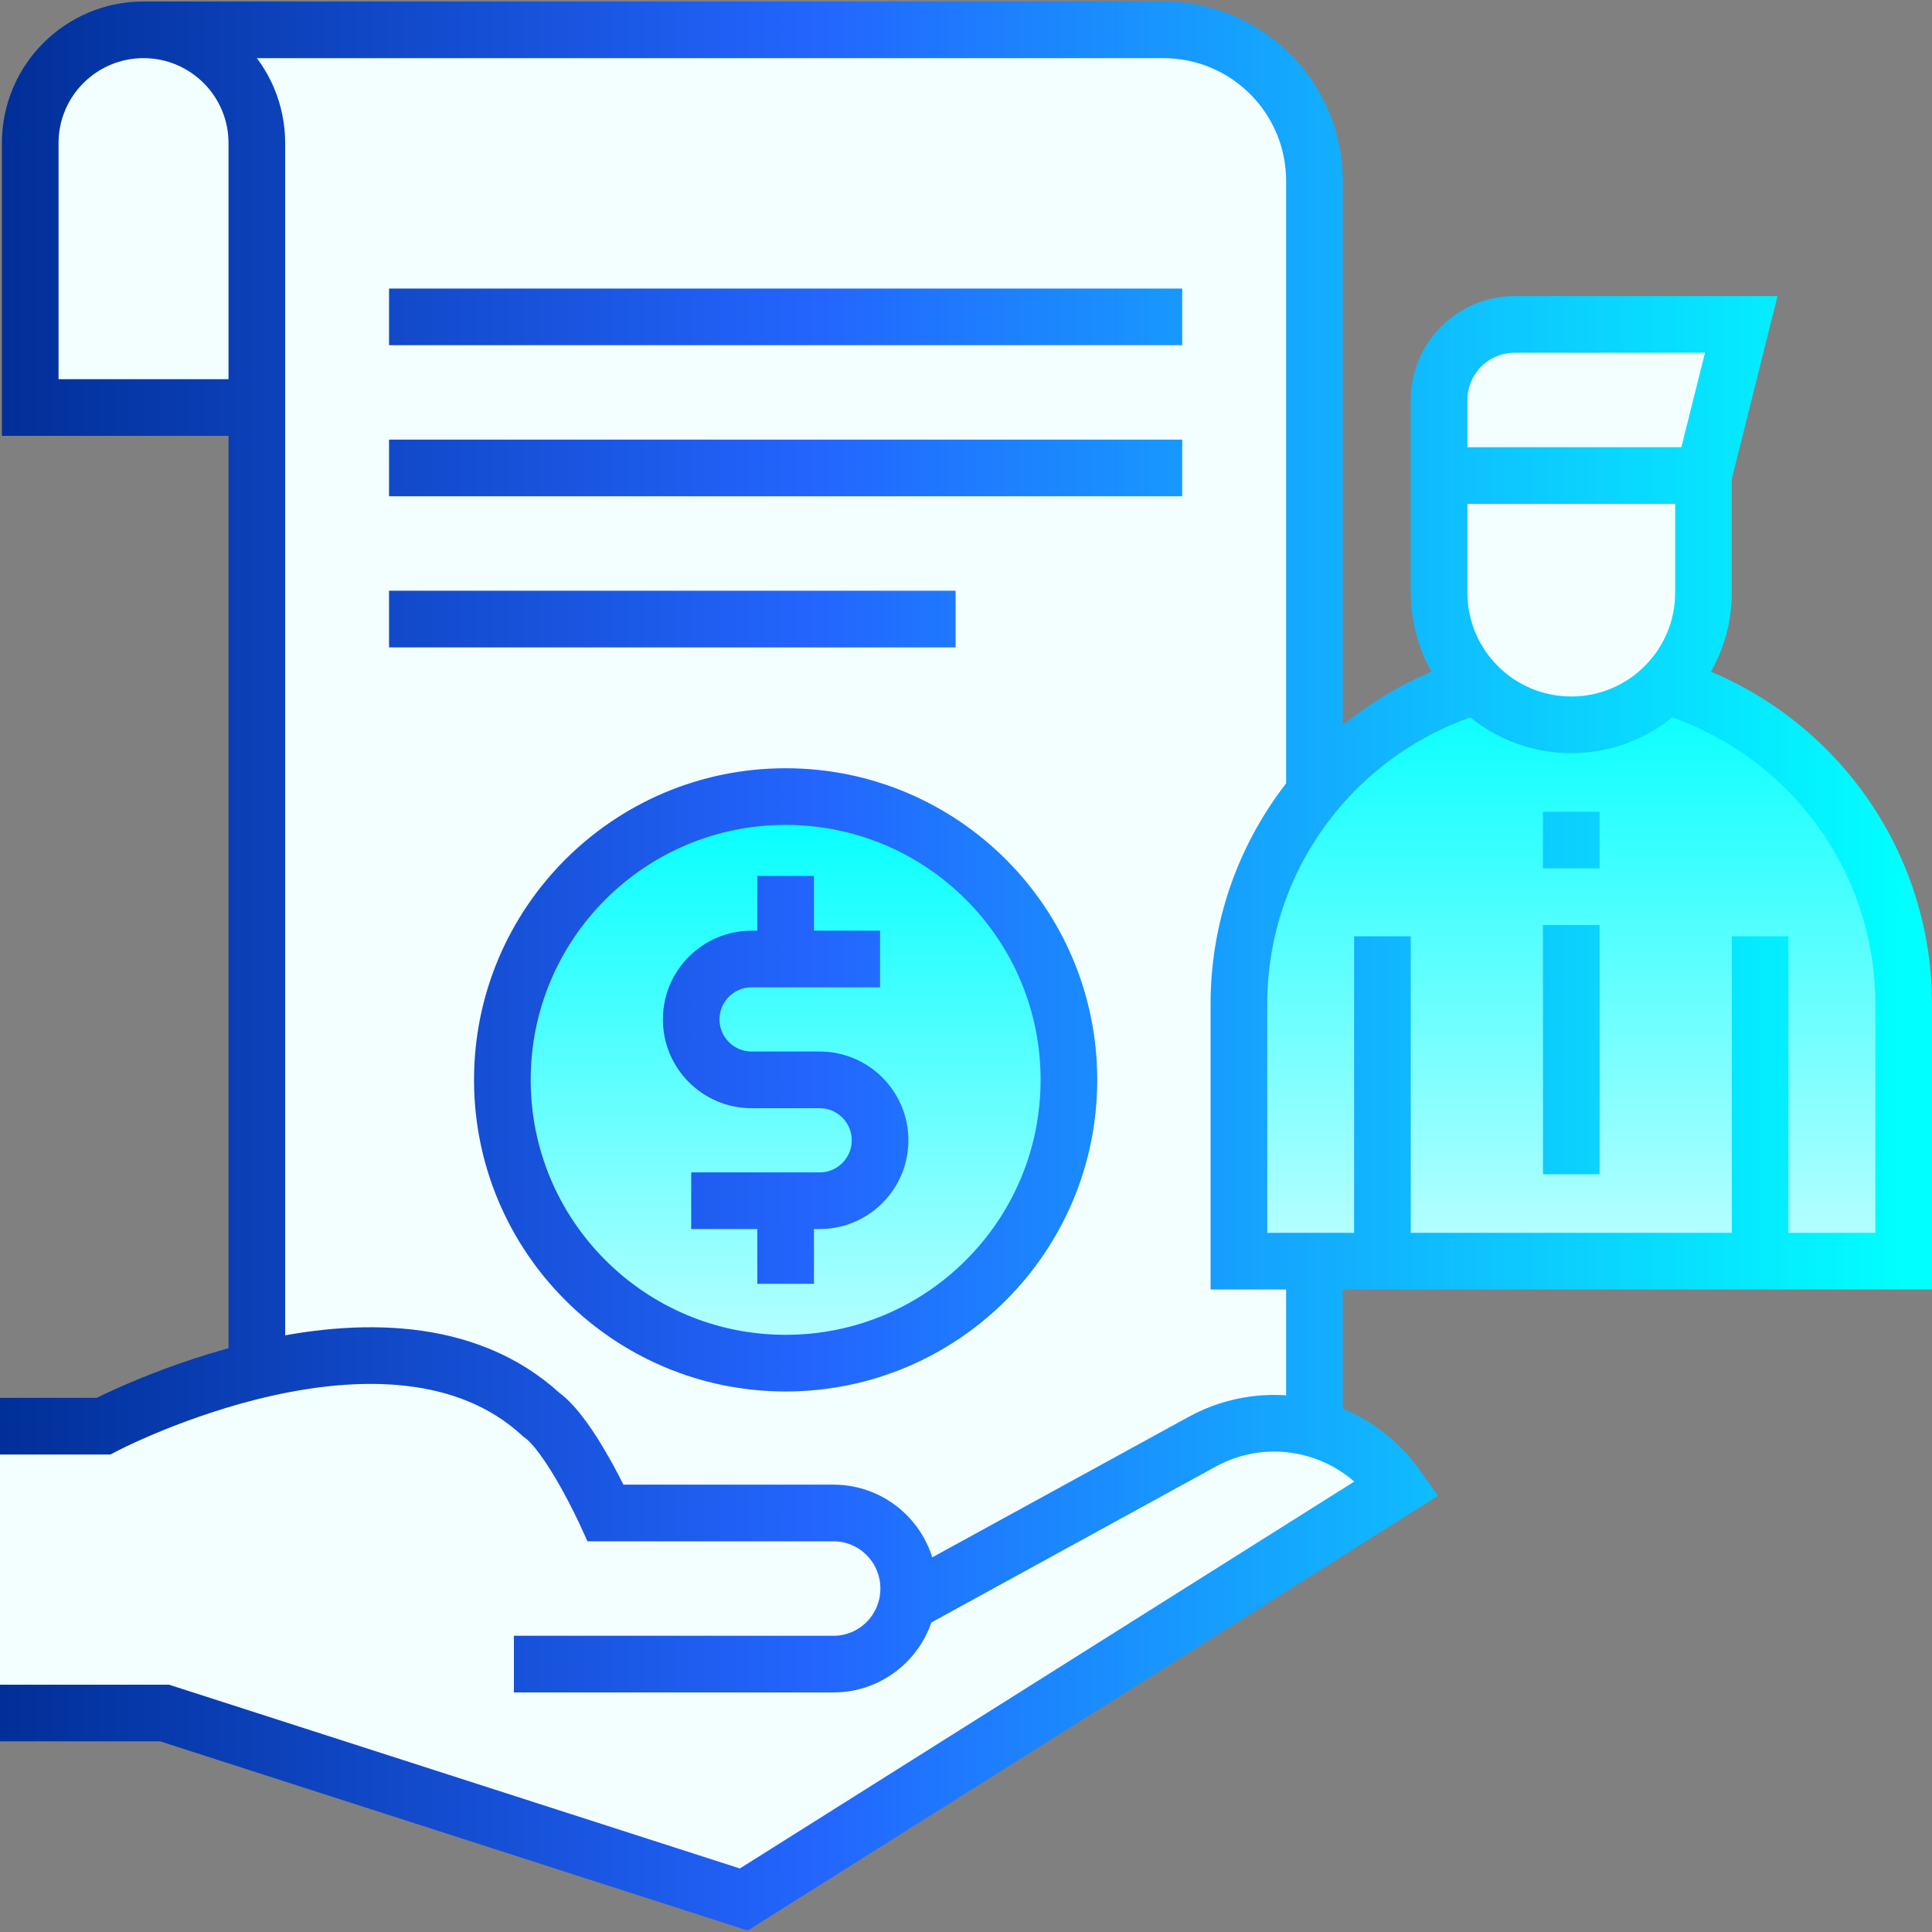 <svg width="512" height="512" viewBox="0 0 512 512" fill="none" xmlns="http://www.w3.org/2000/svg">
<rect x="0" y="0" width="512" height="512" fill="#808080" stroke="none"/>
<g clip-path="url(#clip0_1000_4187)">
<path d="M308.301 7.902C330.414 7.902 348.34 25.829 348.34 47.941V394.28L286.28 428.313H68.067V108H8.008V37.932C8.008 21.346 21.452 7.902 38.037 7.902H308.301Z" fill="#F3FFFF"/>
<path d="M370.125 393.95C358.411 377.471 336.297 372.371 318.603 382.068L240.433 424.911C240.684 423.641 240.818 422.328 240.818 420.983C240.818 409.923 231.895 400.958 220.889 400.958H160.517C160.517 400.958 151.065 380.242 143.433 374.886C103.301 337.991 27.427 377.947 27.427 377.947H0V453.967H43.609L197.109 503.387L370.362 394.283L370.125 393.95Z" fill="#F3FFFF"/>
<path d="M416.406 178.07C465.055 178.07 504.492 217.508 504.492 266.156V334.223H328.32V266.156C328.32 217.508 367.758 178.07 416.406 178.07Z" fill="url(#paint0_linear_1000_4187)"/>
<path d="M416.406 192.084C397.057 192.084 381.372 176.399 381.372 157.05V126.02H451.44V157.05C451.44 176.399 435.755 192.084 416.406 192.084Z" fill="#F3FFFF"/>
<path d="M451.44 126.02H381.372V106C381.372 94.943 390.335 85.981 401.392 85.981H461.45L451.44 126.02Z" fill="#F3FFFF"/>
<path d="M208.203 361.248C249.665 361.248 283.277 327.637 283.277 286.175C283.277 244.713 249.665 211.102 208.203 211.102C166.741 211.102 133.13 244.713 133.13 286.175C133.13 327.637 166.741 361.248 208.203 361.248Z" fill="url(#paint1_linear_1000_4187)"/>
<path d="M253.247 164.055H103.101M313.306 124.016H103.101M313.306 83.977H103.101M348.34 334.221V378.634M348.34 210.23V47.941C348.34 25.83 330.413 7.902 308.301 7.902H38.037M38.037 7.902C54.622 7.902 68.067 21.346 68.067 37.932V364.25M38.037 7.902C21.452 7.902 8.008 21.346 8.008 37.932V108H68.067M0 453.967H43.61L197.11 503.386L370.362 394.282L370.125 393.948C358.411 377.469 336.297 372.369 318.603 382.067L239.987 425.154M136.187 441.007H220.889C231.895 441.007 240.818 432.042 240.818 420.982C240.818 409.922 231.895 400.956 220.889 400.956H160.517C160.517 400.956 151.065 380.241 143.433 374.886C103.301 337.991 27.427 377.947 27.427 377.947H0M391.474 181.653C354.969 192.408 328.321 226.166 328.321 266.155V334.221H504.493V266.155C504.493 226.166 477.845 192.408 441.339 181.653M466.456 248.137V334.221M416.407 245.134V311.199M416.407 215.105V230.119M366.358 248.137V334.221M451.441 126.018V157.048C451.441 176.397 435.756 192.082 416.407 192.082C397.058 192.082 381.372 176.397 381.372 157.048V126.018M451.441 126.018H381.372M451.441 126.018L461.451 85.979H401.392C390.335 85.979 381.372 94.941 381.372 105.998V126.018M208.203 232.121V254.143M208.203 318.205V340.227M233.228 254.143H199.195C190.349 254.143 183.179 261.313 183.179 270.158C183.179 279.004 190.349 286.174 199.195 286.174H217.212C226.058 286.174 233.228 293.344 233.228 302.19C233.228 311.035 226.058 318.205 217.212 318.205H183.179M208.203 211.101C166.742 211.101 133.13 244.713 133.13 286.174C133.13 327.636 166.742 361.247 208.203 361.247C249.665 361.247 283.277 327.636 283.277 286.174C283.277 244.713 249.665 211.101 208.203 211.101Z" stroke="url(#paint2_linear_1000_4187)" stroke-width="15.015" stroke-miterlimit="10"/>
</g>
<defs>
<linearGradient id="paint0_linear_1000_4187" x1="416.407" y1="178.07" x2="416.407" y2="334.222" gradientUnits="userSpaceOnUse">
<stop offset="8.38658e-07" stop-color="#00FFFF"/>
<stop offset="1" stop-color="#BCFFFF"/>
</linearGradient>
<linearGradient id="paint1_linear_1000_4187" x1="208.204" y1="211.101" x2="208.204" y2="361.248" gradientUnits="userSpaceOnUse">
<stop offset="8.38658e-07" stop-color="#00FFFF"/>
<stop offset="1" stop-color="#BCFFFF"/>
</linearGradient>
<linearGradient id="paint2_linear_1000_4187" x1="504.493" y1="255.644" x2="0" y2="255.644" gradientUnits="userSpaceOnUse">
<stop stop-color="#00FFFF"/>
<stop offset="0.57" stop-color="#2365FE"/>
<stop offset="1" stop-color="#012F98"/>
</linearGradient>
<clipPath id="clip0_1000_4187">
<rect width="512" height="512" fill="white"/>
</clipPath>
</defs>
</svg>
